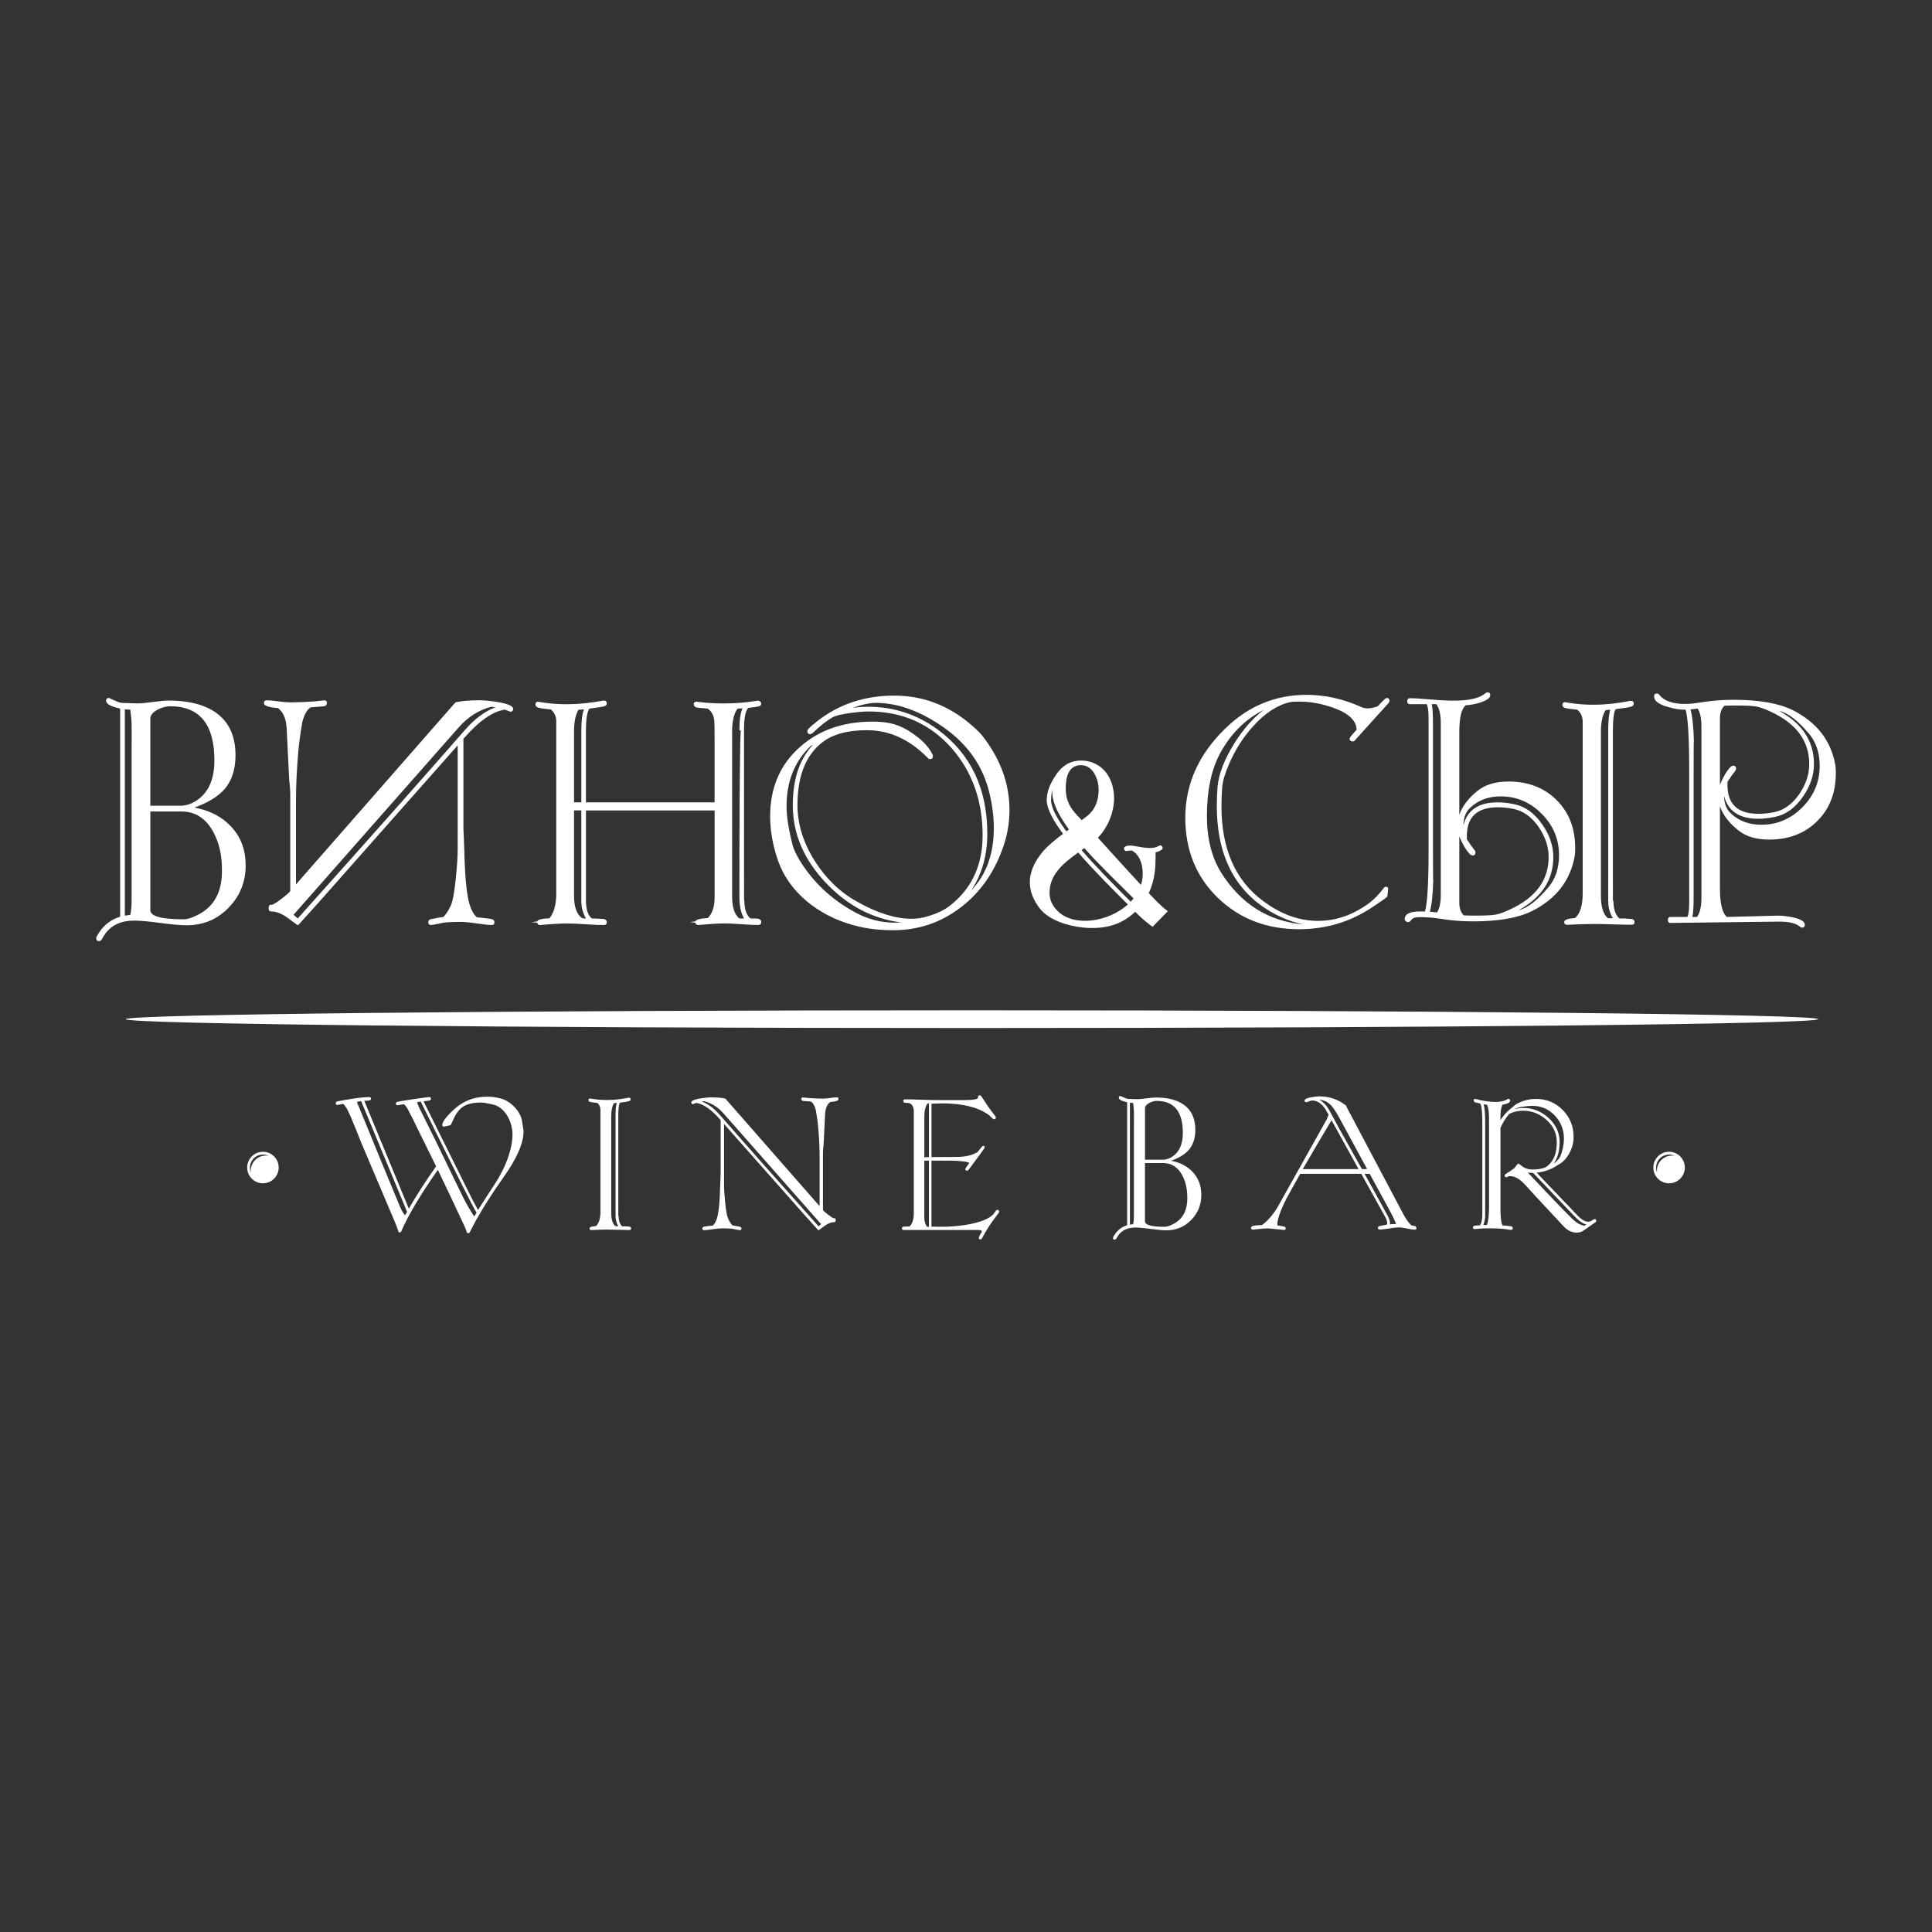 <?xml version="1.0" encoding="UTF-8"?> <svg xmlns="http://www.w3.org/2000/svg" xmlns:xlink="http://www.w3.org/1999/xlink" version="1.1" id="Слой_1" x="0px" y="0px" viewBox="0 0 1000 1000" style="enable-background:new 0 0 1000 1000;" xml:space="preserve"><rect x="0" y="0" width="1000" height="1000" fill="#333333" stroke="none"/> <style type="text/css"> .st0{fill-rule:evenodd;clip-rule:evenodd;fill:#FFFFFF;} .st1{fill:#FFFFFF;} </style> <g> <path class="st1" d="M67.44,367.32l-2.83-0.14v106.75l2.83-0.41c0.45-1.89,0.67-4.36,0.67-7.41v-65.1c0-1.71,0-6.06,0-13.07 c0.09-5.39,0.09-9.75,0-13.07C68.11,373.16,67.89,370.64,67.44,367.32 M93.86,420.02H77.82v51.09c0,3.14,5.75,4.72,17.25,4.72 c1.89,0,4.31-0.76,7.28-2.29c8.27-4.13,12.44-11.55,12.53-22.24v-0.67c0.09-7.73-1.44-14.47-4.58-20.22 C106.44,423.48,100.96,420.02,93.86,420.02z M88.06,365.56c-2.07,0-4.22,0.58-6.47,1.75c-2.52,1.35-3.78,2.92-3.78,4.72v45.02h15.5 c2.61,0,5.12-0.72,7.55-2.16c6.74-3.95,10.11-11.05,10.11-21.3C110.98,374.91,103.34,365.56,88.06,365.56z M100.6,418 c8,1.44,14.42,4.81,19.28,10.11c4.85,5.3,7.28,11.91,7.28,19.81c0,8.54-2.94,15.84-8.83,21.9c-5.88,6.06-13.14,9.1-21.77,9.1 c-3.06,0-7.59-0.4-13.61-1.21c-6.02-0.81-10.56-1.21-13.61-1.21c-6.56,0-11.5,2.25-14.83,6.74c-0.45,0.63-1.03,1.57-1.75,2.83 c-0.45,0.72-0.94,1.08-1.48,1.08c-0.99,0-1.48-0.54-1.48-1.62c0-0.45,0.49-1.39,1.48-2.83c2.61-4.04,6.25-6.78,10.92-8.22v-107.7 c-4.85-1.08-7.28-2.42-7.28-4.04c0-0.99,0.5-1.48,1.48-1.48c0.09,0,1.03,0.43,2.83,1.28c1.8,0.85,3.17,1.28,4.11,1.28 c0.94,0,2.27,0.05,3.98,0.14c1.71,0.09,2.96,0.13,3.77,0.13c1.8,0,4.49-0.25,8.09-0.74c3.6-0.49,6.33-0.74,8.22-0.74 c10.24,0,18.33,2.07,24.26,6.2c6.83,4.76,10.24,12.13,10.24,22.1c0,7.19-1.84,12.99-5.53,17.39 C112.95,412.24,107.7,415.48,100.6,418z"></path> <path class="st1" d="M254.29,365.83l2.16,0.27c-5.46,2-10.74,5.93-15.84,11.79c-21.5,24.6-50.32,57.11-86.49,97.5l-2.18-1.91 l85.5-97C242.29,371,247.91,367.45,254.29,365.83 M239.86,382.41c7.95-9.16,15.1-14.2,21.46-15.1c1.98,0.72,2.9,1.08,2.81,1.08 c0.99,0,1.48-0.49,1.48-1.48c0-1.44-2.61-2.6-7.82-3.5c-3.78-0.63-7.01-0.95-9.7-0.95c-4.85,0-8.81,0.32-11.86,0.95 c-0.36,0.09-0.72,0.36-1.08,0.81l-81.95,93.54v-43.47c0-7.46,0.4-15.93,1.21-25.36c0.27-3.41,0.94-8.42,2.02-14.98 c0.99-4.07,2.47-6.67,4.45-7.84c2.16-0.18,4.49-0.36,7.01-0.54c0.9-0.36,1.35-0.94,1.35-1.75c0-0.9-0.54-1.35-1.62-1.35 c0.72,0-1.03,0.2-5.26,0.61c-4.58,0.31-8.72,0.47-12.4,0.47c-1.35,0-3.35-0.18-6-0.54c-2.65-0.36-4.61-0.54-5.86-0.54 c-0.99,0-1.48,0.5-1.48,1.48c0,1.35,2.43,2.2,7.28,2.56c2.7,2.07,4.18,5.46,4.45,10.22c0.27,6.02,0.72,14.99,1.35,26.94 c0.36,3.03,0.54,5.41,0.54,7.12v50.48c-0.63,0.81-2.18,2.16-4.65,4.04c-2.47,1.89-4.16,2.92-5.06,3.1 c-0.09-0.09-0.22-0.13-0.4-0.13c-0.72,0-1.08,0.67-1.08,2.02c0,0.99,0.49,1.48,1.48,1.48c2.61,0,5.48,1.17,8.65,3.51 c3.15,2.34,4.72,3.5,4.72,3.5c0.45,0,0.9-0.31,1.35-0.94c2.16-2.43,5.39-6,9.7-10.76l71.95-81.3v53.31c0,3.98-0.31,9.01-0.94,15.12 c-0.72,7.39-1.57,12.15-2.56,14.31c-1.17,2.61-2.47,4.65-3.91,6.09c-1.53,0.18-3.78,0.59-6.74,1.21c-0.72,0.27-1.08,0.76-1.08,1.48 c0,0.99,0.5,1.48,1.48,1.48c0.36,0,1.41-0.18,3.17-0.54c1.75-0.36,2.85-0.58,3.3-0.67c2.34-0.27,5.21-0.41,8.63-0.41 c1.98,0,4.85,0.27,8.63,0.81c3.77,0.54,6.29,0.81,7.55,0.81c0.99,0,1.48-0.49,1.48-1.48c0-0.72-0.38-1.21-1.15-1.48 c-0.76-0.27-3.44-0.63-8.02-1.08c-2.16-1.98-3.68-5.44-4.58-10.38c-0.81-4.58-1.35-10.47-1.62-17.66 c-0.36-10.87-0.59-16.8-0.67-17.79v-0.4V382.41z"></path> <path class="st1" d="M300.9,419.48h-3.78v44.28c0,5.71,1.42,9.55,4.27,11.53l1.93,0.13c-1.62-2.72-2.43-5.77-2.43-9.21V419.48z M299.48,367.32c-1.57,2.52-2.36,6.29-2.36,11.32v36.66h3.78v-37.2c0-5.03,0.45-8.67,1.35-10.92 C301.28,367.27,300.36,367.32,299.48,367.32z M382.71,464.2c0-36.86,0.14-62.36,0.4-76.51c0-2.07,0.09-5.17,0.27-9.32v-0.41 l-0.67,0.14c0-5.3,0.54-9.12,1.62-11.46l-2.56,0.13c-1.89,2.52-2.83,6.49-2.83,11.91v85.23c0,5.68,1.26,9.53,3.78,11.5h2.43 C383.52,472.72,382.71,468.97,382.71,464.2z M385.14,466.11l0.13-0.27c0,4.74,1.08,7.93,3.21,9.57c1.03,0,2.11,0,3.23,0 c1.55,0.18,2.31,0.79,2.31,1.82c0,1.03-0.54,1.55-1.59,1.55c-1.89,0-4.74-0.13-8.58-0.41c-3.82-0.27-6.7-0.4-8.56-0.4 c-3.48,0-8.02,0.27-13.64,0.81h-0.27c-0.81,0-1.3-0.41-1.48-1.21l-2.81-0.27l2.83-0.4c0.27-0.9,2.42-1.48,6.47-1.75 c2.34-2.34,3.5-5.93,3.5-10.78v-44.88h-66.59v46.57c0,4.61,1.01,7.73,3.03,9.35c1.57,0,3.68,0.09,6.31,0.27 c0.97,0.27,1.44,0.83,1.44,1.64c0,0.99-0.54,1.48-1.6,1.48c-2.07,0-5.14-0.13-9.26-0.41c-4.09-0.27-7.16-0.4-9.23-0.4 c-3.93,0-8.69,0.27-14.31,0.81h-0.27c-0.72,0-1.17-0.41-1.35-1.21l-2.94-0.27l2.97-0.4c0.18-0.9,2.29-1.44,6.33-1.62 c2.34-2.87,3.5-7.19,3.5-12.94v-88.96c0-2.6-0.94-4.67-2.83-6.2c-3.86-0.36-6.15-0.72-6.87-1.08c-0.72-0.36-1.08-0.85-1.08-1.48 c0-0.99,0.5-1.48,1.48-1.48c-0.72,0,0.63,0.22,4.04,0.67c3.41,0.45,6.97,0.68,10.65,0.68c6.02,0,12.35-0.63,19-1.89h0.27 c0.99,0,1.48,0.5,1.48,1.48c0,0.72-0.45,1.21-1.35,1.48c-0.9,0.27-3.46,0.68-7.68,1.21c-1.17,1.8-1.75,5.57-1.75,11.32v37.2h66.59 v-32.22c0-5.21-0.04-8.45-0.13-9.7c-0.18-2.96-1.33-5.17-3.46-6.61c-3.55-0.27-5.55-0.49-6-0.67c-0.79-0.27-1.19-0.85-1.19-1.75 c0-0.81,0.59-1.21,1.75-1.21c-0.81,0,0.54,0.18,4.04,0.54c3.14,0.27,6.38,0.41,9.7,0.41c6.2,0,12.13-0.49,17.79-1.48 c1.08,0.27,1.62,0.76,1.62,1.48c0,0.72-0.34,1.19-1.01,1.42c-0.67,0.23-2.54,0.52-5.59,0.88c-1.53,1.26-2.29,5.17-2.29,11.73v70.76 C385.14,459.64,385.14,465.4,385.14,466.11z"></path> <path class="st1" d="M410.35,416.78c0-13.48,3.5-23.95,10.52-31.41c-0.81,0.45-1.35,0.81-1.62,1.08 c-8.09,7.91-12.13,18.2-12.13,30.87c0,5.3,1.08,12.13,3.23,20.49c0.54,1.89,1.71,4.36,3.5,7.42c7.01,11.41,16.58,20.4,28.71,26.96 c6.47,3.59,13.39,5.39,20.76,5.39c0.99,0,2.02-0.04,3.1-0.13c-14.83-1.89-27.81-8.72-38.95-20.49 C416.05,444.91,410.35,431.52,410.35,416.78 M453.34,363.81c-3.23,0-7.23,0.85-12,2.56c2.69-0.36,5.44-0.54,8.22-0.54 c13.03,0,24.94,3.91,35.72,11.73c17.16,12.58,25.75,30.6,25.75,54.05c0,11.05-2.74,20.76-8.22,29.11 c7.73-8,11.59-18.74,11.59-32.21c0-5.57-0.72-11.41-2.16-17.52c-3.24-14.29-11.37-25.92-24.4-34.91 C475.99,367.9,464.49,363.81,453.34,363.81z M462.37,481.48c-6.2,0-11.73-0.54-16.58-1.62c-9.79-2.07-18.51-5.98-26.15-11.73 c-8.18-6.29-13.84-13.88-16.98-22.78c-2.69-7.82-4.04-15.41-4.04-22.78c0-14.92,5.17-26.91,15.5-35.99 c9.88-8.72,22.37-13.07,37.47-13.07c5.3,0,9.7,0.68,13.21,2.02c3.51,1.35,6.99,3.41,10.45,6.2c3.46,2.79,5.95,5.75,7.48,8.9 c0.09,0.27,0.13,0.54,0.13,0.81c0,0.99-0.49,1.48-1.48,1.48c-0.45,0-0.81-0.18-1.08-0.54c-9.43-9.61-19.9-14.42-31.4-14.42 c-8.9,0-15.91,1.57-21.03,4.72c-10.07,6.38-15.1,17.75-15.1,34.1c0,9.79,3.01,19.45,9.03,28.98c5.84,9.17,13.16,16.17,21.97,21.03 c10.42,5.84,19.72,8.76,27.9,8.76c3.14,0,6.07-0.45,8.76-1.35c4.58-1.35,8.31-3.14,11.19-5.39c11.32-8.81,16.98-20.94,16.98-36.39 c0-17.79-5.3-32.8-15.9-45.02c-11.23-12.76-25.61-19.14-43.13-19.14c-2.42,0-5.62,0.27-9.57,0.81c-4.67,0.63-7.73,1.39-9.17,2.29 c-2.87,1.62-6.29,4.31-10.24,8.09c-0.45,0.36-0.85,0.54-1.21,0.54c-0.99,0-1.48-0.49-1.48-1.48c0-0.27,0.09-0.59,0.27-0.94 c0.63-0.81,2.2-2.2,4.72-4.18c11.23-8.89,24.58-13.34,40.03-13.34c16.26,0,30.69,6.11,43.27,18.33c1.53,1.44,3.33,3.68,5.39,6.74 c7.28,10.69,10.92,22.1,10.92,34.23c0,7.01-1.26,13.84-3.77,20.49c-4.58,12.49-11.77,22.46-21.57,29.92 C486.91,477.57,475.32,481.48,462.37,481.48z"></path> <path class="st1" d="M629.82,417.19c0-3.41,0.14-6.78,0.4-10.11c0.63-6.47,3.41-13.75,8.36-21.84c4.76-7.64,9.93-13.57,15.5-17.79 c-9.44,4.76-16.94,12.22-22.51,22.37c-4.58,8.45-6.87,19.32-6.87,32.62c0,11.68,2.51,21.52,7.55,29.52 c10.24,16.09,24.44,24.94,42.59,26.55c-8-1.62-15.55-5.03-22.65-10.24C637.28,457.13,629.82,440.1,629.82,417.19 M700.18,383.76 c-1.08,0-1.62-0.5-1.62-1.48c0-0.45,1.21-1.98,3.64-4.58c-0.18-4.76-4.18-8.54-12-11.32c-6.02-2.16-11.91-3.23-17.66-3.23 c-2.34,0-3.91,0.09-4.72,0.27c-6.56,1.44-12.94,5.57-19.14,12.4c-5.21,5.75-9.39,12.31-12.54,19.68 c-2.07,4.76-3.24,8.72-3.51,11.86c-0.27,3.14-0.4,6.47-0.4,9.97c0,22.02,7.14,38.32,21.43,48.93c9.17,6.92,18.69,10.38,28.58,10.38 c9.25,0,18.06-3.06,26.42-9.17c2.69-2.07,5.21-4.67,7.55-7.82c0.27-0.45,0.63-0.67,1.08-0.67c0.9,0,1.3,0.45,1.21,1.35l-0.4,3.64 c-0.09,0.36-2.65,2.2-7.68,5.53c-11.41,7.64-24.08,11.46-38.01,11.46c-16.89,0-30.93-5.44-42.12-16.31 c-11.19-10.87-16.78-24.67-16.78-41.38c0-17.61,7.05-33.16,21.16-46.64c11.77-11.32,25.66-16.98,41.65-16.98 c9.43,0,18.78,2.07,28.04,6.2c1.17,0.54,2.29,0.81,3.37,0.81c1.62,0,3.42-0.36,5.39-1.08c2.6-2.88,4.13-4.31,4.58-4.31 c0.99,0,1.48,0.5,1.48,1.48c0,0.36-0.14,0.72-0.4,1.08l-17.52,19.41C700.99,383.58,700.63,383.76,700.18,383.76z"></path> <path class="st1" d="M832.41,466.11v-87.74c0-5.21,0.36-8.9,1.08-11.05l-2.43,0.27c-1.62,2.51-2.43,6.29-2.43,11.32v84.78 c0,5.66,1.21,9.53,3.64,11.59h2.56C833.22,472.67,832.41,469.62,832.41,466.11 M834.84,466.38l0.27-0.27c0,4.49,1.06,7.59,3.14,9.3 c1.51-0.09,3.6,0,6.34,0.27c0.97,0.18,1.44,0.72,1.44,1.62c0,0.9-0.54,1.35-1.62,1.35c-2.07,0-5.19-0.07-9.37-0.2 c-4.18-0.13-7.3-0.2-9.37-0.2c-3.86,0-8.63,0.13-14.29,0.41h-0.27c-0.99,0-1.48-0.49-1.48-1.48c0-1.08,1.89-1.75,5.66-2.02 c2.6-2.31,3.91-6.58,3.91-12.76v-88.76c0-2.69-0.94-4.81-2.83-6.31c-3.68-0.36-5.88-0.7-6.6-1.01c-0.72-0.32-1.08-0.79-1.08-1.42 c0-0.99,0.49-1.48,1.48-1.48c-0.54,0,0.83,0.22,4.11,0.67c3.28,0.45,6.81,0.67,10.58,0.67c6.02,0,12.36-0.67,19-2.02h0.27 c0.99,0,1.48,0.5,1.48,1.48c0,0.72-0.45,1.24-1.35,1.55c-0.9,0.32-3.55,0.74-7.95,1.28c-0.99,1.44-1.48,5.21-1.48,11.32v70.76 C834.84,459.91,834.84,465.67,834.84,466.38z"></path> <path class="st1" d="M878.65,366.77c-1.26,0.18-2.47,0.32-3.64,0.41c0.99,3.68,1.57,9.17,1.75,16.44 c-0.09-0.72-0.14,4.94-0.14,16.98v63.35c0,5.48-0.22,9.03-0.67,10.65h2.42c1.53-2.15,2.29-5.39,2.29-9.71v-88.55 C880.67,371.76,879.99,368.57,878.65,366.77 M898.03,365.16c-1.89,0-3.73,0.05-5.5,0.14c-1.53,1.53-2.29,3.68-2.29,6.47 c0,0.18,0,0.49,0,0.94c0,0.45,0,0.76,0,0.94c0,0.18,0,3.91,0,11.19v21.43c0.54-1.53,1.48-3.46,2.83-5.79 c1.71-2.79,3.06-4.18,4.04-4.18c0.99,0,1.48,0.54,1.48,1.62c0,0.36-0.14,0.72-0.41,1.08c-0.99,1.17-2.34,3.05-4.04,5.66v1.21 c-0.18,10.24,5.17,15.36,16.04,15.36c2.61,0,5.26-0.27,7.95-0.81c5.12-0.99,9.52-4.13,13.21-9.43c3.41-5.03,5.12-10.2,5.12-15.5 c0-11.86-6.54-20.85-19.61-26.96c-3.23-1.53-5.8-2.47-7.66-2.83C907.31,365.34,903.58,365.16,898.03,365.16z M910.05,423.79 c-9.71,0-15.59-3.91-17.66-11.73c0,2.79,0.67,5.21,2.02,7.28c0.36,0.54,1.08,1.3,2.16,2.29c4.04,3.5,9.08,5.26,15.1,5.26 c8.18,0,15.25-3.01,21.23-9.03c5.98-6.02,8.97-13.16,8.97-21.43c0-6.56-1.75-12-5.26-16.31c-5.93-7.1-11.14-11.14-15.64-12.13 c11.95,6.56,17.93,15.73,17.93,27.5c0,5.84-1.93,11.5-5.79,16.98c-4.05,5.84-8.9,9.3-14.56,10.38 C915.58,423.48,912.75,423.79,910.05,423.79z M915.71,434.57c-6.65,0-11.95-1.57-15.9-4.72c-4.85-3.86-8.04-8.04-9.57-12.53v42.53 c0,7.86,1.21,12.78,3.64,14.76l26.42-0.67c2.34,0,4.99,0.32,7.95,0.94c3.95,0.9,5.93,2.16,5.93,3.77c0,0.99-0.49,1.48-1.48,1.48 c-0.36,0-0.72-0.18-1.08-0.54c-2.25-1.8-6.02-2.65-11.32-2.56l-55.4,0.68c-1.08,0.09-1.62-0.43-1.62-1.55 c0-1.03,0.49-1.55,1.48-1.55h8.63c0.63-1.35,0.94-3.73,0.94-7.14V399.4c0-17.52-0.63-28.22-1.89-32.08 c-2.79,0.09-5.93-0.41-9.43-1.48c-4.58-1.35-6.87-3.14-6.87-5.39c0-0.99,0.49-1.48,1.48-1.48c0.54,0,0.99,0.27,1.35,0.81 c2.52,3.05,6.87,4.58,13.07,4.58c2.25,0,4.76-0.22,7.55-0.67c5.84-0.99,11.72-1.48,17.66-1.48c13.3,0,23.54,1.8,30.73,5.39 c12.4,6.29,19.72,15.72,21.97,28.31c0.18,0.99,0.27,2.42,0.27,4.31c0,10.15-3.21,18.42-9.64,24.8 C934.15,431.38,925.87,434.57,915.71,434.57z"></path> <path class="st1" d="M743.74,472.31c-1.26-0.18-2.47-0.32-3.64-0.41c0.99-3.68,1.57-9.16,1.75-16.44 c-0.09,0.72-0.14-4.94-0.14-16.98v-63.35c0-5.48-0.23-9.03-0.67-10.65h2.42c1.53,2.16,2.29,5.39,2.29,9.7v88.56 C745.76,467.32,745.09,470.51,743.74,472.31 M763.13,473.93c-1.89,0-3.73-0.05-5.5-0.14c-1.53-1.53-2.29-3.68-2.29-6.47 c0-0.18,0-0.49,0-0.94c0-0.45,0-0.76,0-0.94s0-3.91,0-11.19v-21.43c0.54,1.53,1.48,3.46,2.83,5.79c1.71,2.79,3.05,4.18,4.04,4.18 c0.99,0,1.48-0.54,1.48-1.62c0-0.36-0.14-0.72-0.4-1.08c-0.99-1.17-2.34-3.05-4.04-5.66v-1.21c-0.18-10.24,5.17-15.37,16.04-15.37 c2.61,0,5.26,0.27,7.95,0.81c5.12,0.99,9.52,4.13,13.21,9.44c3.41,5.03,5.12,10.2,5.12,15.5c0,11.86-6.54,20.85-19.61,26.96 c-3.23,1.53-5.79,2.47-7.66,2.83C772.41,473.75,768.68,473.93,763.13,473.93z M775.15,415.3c-9.7,0-15.59,3.91-17.66,11.73 c0-2.79,0.68-5.21,2.02-7.28c0.36-0.54,1.08-1.3,2.15-2.29c4.04-3.51,9.08-5.26,15.1-5.26c8.18,0,15.25,3.01,21.23,9.03 c5.98,6.02,8.96,13.16,8.96,21.43c0,6.56-1.75,12-5.26,16.31c-5.93,7.1-11.14,11.14-15.63,12.13c11.95-6.56,17.93-15.72,17.93-27.5 c0-5.84-1.93-11.5-5.8-16.98c-4.04-5.84-8.89-9.3-14.55-10.38C780.68,415.61,777.84,415.3,775.15,415.3z M780.81,404.51 c-6.65,0-11.95,1.57-15.9,4.72c-4.85,3.86-8.04,8.04-9.57,12.54v-42.53c0-7.86,0.98-12.26,3.4-14.24 c2.76,0.07,12.62-1.89,12.62-5.19c0-0.99-0.5-1.48-1.48-1.48c-0.36,0-0.69,0.22-1.08,0.54c-8,6.62-28.86,2.56-38.8,2.52 c-1.08,0-1.62,0.43-1.62,1.55c0,1.03,0.49,1.55,1.48,1.55h8.63c0.63,1.35,0.94,3.73,0.94,7.14v68.07c0,17.52-0.63,28.21-1.89,32.08 c-3.13-0.1-10.4-0.32-10.47,3.77c-0.02,0.99,0.65,1.6,1.63,1.72c0.8,0.09,1.34-0.5,1.63-0.95c1.16-1.78,3.39-1.67,6.81-1.57 c2.24,0.06,4.76,0.22,7.55,0.67c5.84,0.99,11.73,1.48,17.66,1.48c13.3,0,23.54-1.8,30.73-5.39c12.4-6.29,19.72-15.73,21.97-28.31 c0.18-0.99,0.27-2.42,0.27-4.31c0-10.15-3.21-18.42-9.64-24.8C799.25,407.71,790.96,404.51,780.81,404.51z"></path> <path class="st1" d="M553.3,429.32l-1.33,0.97c-4.77-6.46-7.94-12.22-7.94-16.16c0-1.82,0.22-3.6,0.68-5.35c0,0.75-0.05,1.5,0,2.25 C545.07,416.38,548.41,422.68,553.3,429.32 M559.48,396.05c6.69-0.03,9.17,8.01,9.17,12.61c0,5.95-1.94,10.49-5.84,13.62 c-0.89,0.72-1.87,1.47-2.91,2.24c-0.81-0.87-1.63-1.73-2.44-2.59c-3.44-3.63-5.84-7.67-5.84-13.62 C551.62,402.74,552.78,396.07,559.48,396.05z M568.27,433.61c5.88-6.13,8.43-14.36,8.38-20.43c-0.09-12.32-7.75-19.54-17.05-19.51 c-7.86,0.03-11.83,4.91-14.99,10.6c-1.88,3.38-2.82,6.7-2.82,9.95c0,4.38,3.38,10.54,8.44,17.36c-4.04,3.03-7.89,6.16-10.39,9.12 c-4.77,5.63-6.81,11.11-6.81,15.87c0,4.64,1.7,9.19,5.14,13.62c4.57,5.9,14.09,9.02,22.05,9.86c9.97,1.06,19.57-0.62,27.35-8.11 c2.53,2.55,4.9,4.75,9,7.8l7.9-8.13c-3.55-2.5-6.87-6.2-9.88-9.34c1.08-2.26,1.97-4.77,2.53-7.54c1.06-5.19,0.99-8.38,1.01-13.55 c1.12-0.28,2.13-0.71,3.06-1.3c0.68-0.43,0.78-1.02,0.31-1.76c-0.43-0.68-1.11-0.72-2.02-0.14c-1.72,1.09-4.87,1.23-9.49,0.39 c-4.6-0.84-6.26-1.01-7.66-0.11c-0.66,0.42-0.77,1.01-0.29,1.75c0.28,0.43,0.76,0.57,1.47,0.43c0.69-0.14,0.55-0.08,2.3-0.24 c1.4,0.76,2.55,1.85,3.46,3.27c1.18,1.85,1.94,4.26,2.16,7.23c0.19,2.59-0.12,5.05-0.85,7.34 C582.94,449.89,575.56,441.61,568.27,433.61z M559.81,440l1.42-1.02c8.11,9.13,17.77,18.31,25.51,26.05 c-0.47,0.58-0.96,1.15-1.48,1.69C577.94,459.44,568.06,449.55,559.81,440z M547.65,471.76c-2.48-2.35-4.4-5.4-4.4-9.65 c0-9.45,7.04-15.24,14.82-20.86c8.34,9.62,18.28,19.49,25.71,26.9C573.69,477.2,556.26,479.91,547.65,471.76z"></path> <path class="st1" d="M186.93,569.94l-1.99,0.32c-0.05,0.11-0.08,0.27-0.08,0.47c0,0.21,0.31,0.94,0.92,2.2 c1.15,2.76,2.85,6.88,5.07,12.36c3.5,8.65,8.84,21.61,16,38.86c0.95,2.23,1.88,3.88,2.79,4.94l1.04-1.91L186.93,569.94z M217.75,570.15l-1.83,0.32c0.11,0.64,0.37,1.41,0.8,2.31c2.02,4.03,5.02,10.09,9,18.16c2.18,4.57,5.47,11.36,9.88,20.39 c2.39,4.88,3.93,8.02,4.62,9.4c1.91,3.66,3.66,6.64,5.26,8.92l1.19-1.99c-0.37-0.53-1.12-1.86-2.23-3.98 c-2.39-4.51-6.58-12.85-12.58-25.01L217.75,570.15z M241.51,637.37c-0.48-1.42-1.67-4.1-3.58-8.02 c-2.48-5.32-6.24-13.27-11.3-23.85c-9.15,13.06-15.45,23.67-18.9,31.79c-0.21,0.42-0.45,0.64-0.72,0.64 c-0.16,0-0.34-0.03-0.56-0.08l-0.48-1.12c-0.05-0.64-2.08-5.57-6.07-14.81l-12.72-30c-1.21-3.09-3.08-7.69-5.6-13.8 c-0.69-1.54-1.25-2.73-1.67-3.58c-0.85-1.59-1.62-2.65-2.31-3.18c-1.96,0.37-2.92,0.56-2.87,0.56c-0.64,0-0.96-0.29-0.96-0.88 c0-0.48,0.23-0.78,0.68-0.92c0.45-0.13,2.24-0.46,5.38-1c5.04-0.85,8.81-1.27,11.31-1.27c0.58,0,0.88,0.29,0.88,0.88 c0,0.52-0.48,0.84-1.42,0.94c-0.69,0.05-1.37,0.08-2.06,0.08l23.07,55.84c3.66-6.42,8.37-13.74,14.12-21.91l-9.66-19.58 c-1.06-2.34-2.71-5.63-4.94-9.87c-0.74-1.38-1.46-2.29-2.15-2.71c-2.07,0.37-3.08,0.56-3.03,0.56c-0.69,0-1.04-0.24-1.04-0.72 c0-0.53,0.22-0.88,0.68-1.04c0.45-0.16,3.17-0.61,8.16-1.35c4.99-0.74,7.78-1.11,8.36-1.11c0.64,0,0.95,0.27,0.95,0.8 c0,0.53-0.27,0.85-0.8,0.96c-0.69,0.11-1.7,0.24-3.03,0.4l23.89,48.1c0.9,1.81,2.34,4.54,4.3,8.2c0.43-0.74,3.37-5.31,8.84-13.7 c2.49-3.82,4.56-7.86,6.21-12.1c1.86-4.99,2.79-9.4,2.79-13.22c0-3.03-0.69-5.92-2.07-8.68c-1.54-2.97-3.58-5.07-6.13-6.29 c-0.69-0.32-1.99-0.68-3.9-1.07c-1.91-0.4-3.32-0.6-4.22-0.6c-4.25,0-7.49,0.82-9.72,2.47c-1.91,1.43-3.56,3.8-4.94,7.09 c-0.16,0.37-0.4,0.9-0.72,1.59c-0.16,0.37-0.37,0.58-0.64,0.64c-2.02,0.48-3.05,0.72-3.1,0.72c-0.59,0-0.88-0.29-0.88-0.88 c0-1.33,1.27-3.29,3.82-5.89c2.07-2.12,3.93-3.72,5.58-4.78c4.04-2.66,8.66-3.98,13.86-3.98c2.28,0,4.59,0.3,6.93,0.92 c2.34,0.61,4.5,1.86,6.49,3.74c1.99,1.89,3.38,3.94,4.18,6.17c0.21,0.64,0.48,2.07,0.8,4.3c0.27,1.54,0.4,2.47,0.4,2.79 c0,6.27-3.66,14.49-11.01,24.69c-5.32,7.49-10.03,14.92-14.12,22.3c-0.59,1.17-1.5,2.92-2.72,5.26c-0.16,0.32-0.43,0.48-0.8,0.48 C241.8,638.25,241.51,637.96,241.51,637.37z"></path> <path class="st1" d="M318.6,629.25V577.4c0-3.08,0.21-5.26,0.64-6.53l-1.43,0.16c-0.96,1.49-1.43,3.72-1.43,6.69v50.1 c0,3.34,0.72,5.63,2.15,6.85h1.51C319.08,633.12,318.6,631.32,318.6,629.25 M320.04,629.41l0.16-0.16c0,2.65,0.62,4.48,1.86,5.5 c0.89-0.05,2.12,0,3.74,0.16c0.57,0.11,0.85,0.43,0.85,0.96s-0.32,0.8-0.96,0.8c-1.22,0-3.07-0.04-5.54-0.12 c-2.47-0.08-4.31-0.12-5.53-0.12c-2.28,0-5.1,0.08-8.44,0.24h-0.16c-0.59,0-0.88-0.29-0.88-0.87c0-0.64,1.12-1.04,3.34-1.2 c1.54-1.37,2.31-3.89,2.31-7.54V574.6c0-1.59-0.56-2.84-1.67-3.73c-2.18-0.21-3.48-0.41-3.9-0.6c-0.43-0.19-0.64-0.46-0.64-0.83 c0-0.59,0.29-0.88,0.88-0.88c-0.32,0,0.49,0.13,2.43,0.4c1.94,0.26,4.02,0.4,6.25,0.4c3.56,0,7.3-0.4,11.23-1.19h0.16 c0.58,0,0.88,0.29,0.88,0.88c0,0.42-0.27,0.73-0.8,0.92c-0.53,0.18-2.1,0.44-4.7,0.76c-0.59,0.85-0.88,3.08-0.88,6.69v41.81 C320.04,625.58,320.04,628.98,320.04,629.41z"></path> <path class="st1" d="M364.51,569.99l-1.27,0.16c3.22,1.18,6.34,3.51,9.36,6.97c12.7,14.53,29.73,33.74,51.1,57.61l1.29-1.13 l-50.52-57.32C371.59,573.05,368.28,570.95,364.51,569.99 M373.03,579.79c-4.7-5.42-8.92-8.39-12.68-8.92 c-1.17,0.42-1.71,0.64-1.66,0.64c-0.58,0-0.88-0.29-0.88-0.88c0-0.85,1.54-1.54,4.62-2.07c2.23-0.37,4.14-0.56,5.73-0.56 c2.87,0,5.2,0.18,7.01,0.56c0.21,0.05,0.42,0.21,0.64,0.48l48.42,55.27v-25.69c0-4.4-0.24-9.41-0.72-14.99 c-0.16-2.02-0.56-4.98-1.2-8.85c-0.58-2.4-1.46-3.94-2.63-4.63c-1.27-0.11-2.66-0.21-4.14-0.32c-0.53-0.21-0.8-0.56-0.8-1.03 c0-0.53,0.32-0.8,0.96-0.8c-0.42,0,0.61,0.12,3.11,0.36c2.71,0.18,5.15,0.28,7.33,0.28c0.79,0,1.98-0.11,3.54-0.32 c1.56-0.21,2.72-0.32,3.46-0.32c0.58,0,0.88,0.29,0.88,0.88c0,0.8-1.43,1.3-4.3,1.51c-1.59,1.22-2.47,3.23-2.63,6.04 c-0.16,3.56-0.43,8.85-0.8,15.92c-0.21,1.79-0.32,3.2-0.32,4.21v29.83c0.37,0.48,1.29,1.27,2.75,2.39 c1.46,1.12,2.46,1.73,2.99,1.83c0.05-0.05,0.13-0.08,0.24-0.08c0.43,0,0.64,0.4,0.64,1.19c0,0.58-0.29,0.88-0.88,0.88 c-1.54,0-3.24,0.69-5.11,2.07c-1.86,1.38-2.79,2.07-2.79,2.07c-0.27,0-0.53-0.19-0.79-0.56c-1.27-1.43-3.19-3.54-5.74-6.36 l-42.51-48.04v31.5c0,2.35,0.18,5.32,0.56,8.93c0.43,4.37,0.93,7.18,1.51,8.46c0.69,1.54,1.46,2.75,2.31,3.6 c0.9,0.1,2.23,0.35,3.98,0.72c0.42,0.16,0.64,0.45,0.64,0.88c0,0.58-0.29,0.87-0.88,0.87c-0.21,0-0.84-0.11-1.87-0.32 c-1.04-0.22-1.69-0.35-1.95-0.4c-1.38-0.16-3.08-0.24-5.1-0.24c-1.17,0-2.87,0.16-5.1,0.48c-2.23,0.32-3.72,0.48-4.46,0.48 c-0.58,0-0.88-0.29-0.88-0.87c0-0.43,0.23-0.72,0.68-0.88c0.45-0.16,2.03-0.37,4.74-0.64c1.27-1.17,2.18-3.21,2.71-6.13 c0.48-2.71,0.8-6.18,0.95-10.43c0.21-6.43,0.35-9.93,0.4-10.51v-0.24V579.79z"></path> <path class="st1" d="M478.42,600.74v29.35c0,2.09,0.48,3.72,1.43,4.9h0.96v-34.25H478.42z M480.18,571.11 c-1.17,1.39-1.75,3.77-1.75,7.13v20.75l2.39-0.08v-27.79H480.18z M507.49,641.51c-0.58,0-0.88-0.28-0.88-0.85 c0-0.36,0.56-1.46,1.67-3.32c-0.27-0.46-0.82-0.69-1.67-0.69h-27.79c-1.22,0-3.07,0-5.54,0c-2.47,0-4.32,0-5.54,0 c-0.59,0-0.88-0.26-0.88-0.8s0.27-0.85,0.79-0.96c0.11,0,1.17-0.03,3.19-0.08c1.43-1.49,2.15-3.82,2.15-7.01v-52.57 c0-2.18-0.8-3.61-2.39-4.3c-0.64,0-1.25-0.03-1.83-0.08c-0.85-0.11-1.27-0.42-1.27-0.96c0-0.58,0.32-0.88,0.95-0.88 c1.91,0,4.75,0.07,8.52,0.2c3.77,0.13,6.61,0.2,8.52,0.2c1.43,0,3.61,0,6.53,0c2.92,0,5.1,0,6.53,0c5.15,0,7.7-0.41,7.65-1.24 c0-0.05,0-0.13,0-0.22c0-0.68,0.29-1.01,0.88-1.01c0.32,0,0.59,0.13,0.8,0.4c0.85,1.27,2.04,3.08,3.58,5.42 c0.8,1.17,2.04,2.84,3.74,5.02c0.16,0.21,0.24,0.42,0.24,0.64c0,0.59-0.29,0.88-0.88,0.88c-0.27,0-0.5-0.11-0.72-0.32 c-1.01-1.01-1.87-1.75-2.56-2.23c-5.43-3.77-13.38-5.65-23.87-5.65c-0.64,0-1.51,0.03-2.64,0.08c-1.27,0.05-2.15,0.08-2.63,0.08 v27.64c4.83-0.05,9.24-0.08,13.22-0.08c4.3,0,7.86-0.85,10.67-2.55c1.59-2.12,2.52-3.19,2.79-3.19c0.58,0,0.88,0.29,0.88,0.88 c0,0.21-2.81,4.09-8.44,11.63c-0.16,0.21-0.4,0.32-0.72,0.32c-0.58,0-0.88-0.27-0.88-0.79c0-0.27,0.69-1.33,2.07-3.19 c-1.01-0.69-4.31-1.09-9.92-1.19c-3.25,0-6.48,0-9.68,0v34.16c3.19,0.05,4.94,0.08,5.26,0.08c4.94,0,9.69-0.44,14.26-1.3 c6.32-1.18,10.54-2.97,12.66-5.35c0.27-0.38,0.57-0.82,0.92-1.34c0.34-0.52,0.67-0.77,0.99-0.77c0.64,0,0.95,0.32,0.95,0.96 c0,0.27-0.48,1.01-1.43,2.23c-2.6,3.24-5.1,7.09-7.48,11.55C508.13,641.33,507.86,641.51,507.49,641.51z"></path> <path class="st1" d="M586.51,570.87l-1.67-0.08v63.08l1.67-0.24c0.27-1.12,0.4-2.58,0.4-4.38v-38.47c0-1.01,0-3.58,0-7.73 c0.05-3.19,0.05-5.76,0-7.72C586.91,574.32,586.78,572.83,586.51,570.87 M602.12,602.01h-9.48v30.18c0,1.86,3.4,2.79,10.19,2.79 c1.12,0,2.55-0.45,4.3-1.35c4.88-2.44,7.35-6.82,7.41-13.14v-0.4c0.05-4.57-0.85-8.55-2.71-11.95 C609.56,604.05,606.32,602.01,602.12,602.01z M598.7,569.83c-1.22,0-2.5,0.35-3.82,1.04c-1.49,0.79-2.23,1.73-2.23,2.79v26.6h9.16 c1.54,0,3.03-0.42,4.46-1.27c3.98-2.33,5.97-6.53,5.97-12.58C612.24,575.35,607.72,569.83,598.7,569.83z M606.11,600.82 c4.73,0.85,8.52,2.84,11.39,5.97c2.87,3.13,4.3,7.03,4.3,11.71c0,5.04-1.74,9.36-5.22,12.94c-3.48,3.58-7.76,5.37-12.86,5.37 c-1.8,0-4.49-0.24-8.04-0.72c-3.56-0.48-6.24-0.72-8.04-0.72c-3.88,0-6.8,1.33-8.76,3.98c-0.27,0.37-0.61,0.93-1.04,1.67 c-0.27,0.42-0.56,0.64-0.88,0.64c-0.59,0-0.88-0.32-0.88-0.96c0-0.27,0.29-0.82,0.88-1.67c1.54-2.39,3.69-4.01,6.45-4.86v-63.63 c-2.87-0.64-4.3-1.43-4.3-2.39c0-0.59,0.29-0.88,0.88-0.88c0.05,0,0.61,0.25,1.67,0.76c1.06,0.5,1.87,0.76,2.43,0.76 c0.56,0,1.34,0.03,2.35,0.08c1.01,0.05,1.75,0.08,2.23,0.08c1.06,0,2.65-0.15,4.78-0.44c2.12-0.29,3.74-0.44,4.86-0.44 c6.05,0,10.83,1.22,14.34,3.67c4.03,2.81,6.05,7.17,6.05,13.06c0,4.25-1.09,7.67-3.27,10.27 C613.41,597.42,610.3,599.33,606.11,600.82z"></path> <path class="st1" d="M708.94,607.58l-2.65-0.03c2.69,4.79,6.66,11.99,11.91,21.61c1.06,1.96,1.46,3.48,1.2,4.54 c1.06-0.11,2.12-0.16,3.19-0.16c-0.48-1.54-1.82-4.3-4-8.27L708.94,607.58z M689.2,579.82c-3.35,5.57-8.31,14-14.89,25.3h28.88 L689.2,579.82z M682.83,569.28c2.07,1.01,3.87,2.92,5.41,5.73c1.01,1.86,2.5,4.62,4.46,8.28c2.44,4.35,6.52,11.61,12.21,21.81h2.71 l-14.6-26.91c-1.54-2.76-2.87-4.75-3.98-5.97C687.23,570.31,685.16,569.33,682.83,569.28z M724.08,635.3 c-1.17,0-2.85,0.19-5.06,0.56c-2.2,0.37-3.84,0.56-4.9,0.56c-0.59,0-0.88-0.29-0.88-0.88c0-0.42,0.21-0.72,0.64-0.88 c0.43-0.16,1.67-0.4,3.74-0.72c0.27-0.16,0.4-0.48,0.4-0.96c0-0.74-0.34-1.78-1.05-3.1c-1.63-2.97-5.76-10.41-12.37-22.3h-31.65 c-3.93,7.06-6.28,11.28-7.02,12.66c-3.24,6.48-4.83,10.99-4.78,13.54v0.48c0.85,0.1,2.04,0.32,3.58,0.64 c0.48,0.11,0.72,0.4,0.72,0.88c0,0.58-0.29,0.87-0.88,0.87l-0.16-0.08c-5.2-0.53-7.96-0.79-8.28-0.79c-0.9,0-3.4,0.21-7.49,0.64 h-0.24c-0.59,0-0.88-0.29-0.88-0.88c0-0.42,0.28-0.74,0.84-0.95c0.56-0.21,2.22-0.4,4.98-0.56c3.29-2.55,6.13-5.97,8.52-10.27 l24.93-44.52c0.05-0.16,0.34-0.93,0.89-2.32l-0.73-1.18c-2.12-4.09-4.73-6.13-7.8-6.13c-0.32,0-0.84,0.14-1.55,0.44 c-0.72,0.29-1.21,0.44-1.47,0.44c-0.59,0-0.88-0.29-0.88-0.87c0-0.69,1.11-1.25,3.34-1.67c1.59-0.32,3.03-0.48,4.3-0.48 c5.15,0,9.69,1.54,13.62,4.62c0.27,0.16,0.4,0.4,0.4,0.72l29.39,55.51c1.22,2.34,2.58,4.28,4.06,5.82c0.8,0.16,1.57,0.34,2.31,0.56 c0.32,0.37,0.48,0.74,0.48,1.12c0,0.42-0.27,0.64-0.79,0.64c-0.85,0-2.2-0.19-4.06-0.56C726.45,635.49,725.04,635.3,724.08,635.3z"></path> <path class="st1" d="M769.67,571.83l-1.75-0.24c0.53,1.65,0.8,4.78,0.8,9.4v47.78c0,2.02-0.32,3.77-0.96,5.26h1.91 c0.69-2.02,1.04-5.1,1.04-9.24v-46.19C770.7,575.41,770.36,573.15,769.67,571.83 M793.56,607.11h-0.32c-0.85,0-1.67-0.08-2.47-0.24 c5.63,6,10.54,11.18,14.73,15.54c1.86,1.97,4.69,4.83,8.46,8.6c2.12,2.02,4.19,3.16,6.21,3.42l0.94-0.65 c-1.7-0.32-3.82-1.81-6.37-4.46L793.56,607.11z M793.08,572.38c-1.22,0-2.76,0.13-4.62,0.4c-2.34,0.37-3.82,0.79-4.46,1.27 c1.49-0.37,2.97-0.56,4.46-0.56c4.94,0,9.31,1.73,13.1,5.18c3.8,3.45,5.7,7.62,5.7,12.5c0,4.57-1.04,8.28-3.11,11.15 c0.85-0.58,1.69-1.35,2.51-2.31c0.82-0.95,1.53-2.65,2.11-5.1c0.48-2.02,0.72-3.85,0.72-5.5c0-4.67-1.58-8.68-4.74-12.03 C801.59,574.06,797.7,572.38,793.08,572.38z M784.64,571.59c3.34-1.86,6.8-2.79,10.35-2.79c5.47,0,10.09,1.91,13.86,5.73 c3.77,3.82,5.65,8.48,5.65,13.95c0,2.39-0.42,4.54-1.27,6.45c-1.27,3.08-3,5.42-5.19,7.01c-0.48,0.27-1.2,0.72-2.15,1.36 c-2.92,1.96-6.42,3.2-10.53,3.68l10.28,10.75c0,0,1.38,1.46,4.15,4.37c1.38,1.38,3.4,3.5,6.07,6.36c2.39,2.6,4.43,3.9,6.13,3.9 c0.74,0,1.42-0.22,2.03-0.68c0.61-0.45,1.08-0.68,1.39-0.68c0.53,0,0.8,0.29,0.8,0.87c0,0.32-0.11,0.56-0.32,0.72l-6.21,4.3 c-1.01,0.74-2.18,1.11-3.51,1.11c-2.55,0-4.83-1.09-6.85-3.26c-4.25-4.51-8.95-9.56-14.1-15.13c-1.33-1.49-3.34-3.69-6.05-6.61 c-2.71-2.92-5.31-4.33-7.8-4.22h-0.48l-0.72,0.48l-0.32,0.08c-0.69,0-1.04-0.27-1.04-0.8c0-0.32,0.13-0.59,0.4-0.8 c1.11-0.64,2.63-1.65,4.54-3.03c0.11-0.05,0.48-0.53,1.11-1.43c0.48-0.69,0.9-1.04,1.27-1.04c-0.11,0,0.53,0.52,1.91,1.55 c1.38,1.04,3.11,1.55,5.18,1.55c2.6,0,4.78-0.35,6.53-1.04c0.42-0.21,0.96-0.59,1.59-1.12c2.97-2.49,4.46-6.5,4.46-12.02 c0-4.46-1.76-8.28-5.3-11.47c-3.53-3.19-7.55-4.78-12.07-4.78c-2.6,0-4.99,0.53-7.17,1.59c-1.91,2.13-3.45,4.57-4.62,7.33V613 c0,1.43,0,3.64,0,6.61c0,2.92,0,5.1,0,6.53c0,3.98,0.34,6.69,1.04,8.12c1.11,0.05,2.63,0.21,4.54,0.48 c0.53,0.16,0.79,0.51,0.79,1.04c0,0.53-0.34,0.79-1.03,0.79c-0.43,0-1.04-0.08-1.83-0.24c-1.01-0.16-1.65-0.24-1.91-0.24 c-2.28-0.21-4.62-0.32-7.01-0.32c-1.75,0-3.48,0.05-5.18,0.16c-0.21,0-0.62,0.04-1.24,0.12c-0.61,0.08-1.08,0.12-1.39,0.12 c-0.69,0-1.04-0.24-1.04-0.72c0-0.48,0.27-0.82,0.8-1.04c0.16-0.05,1.14-0.13,2.95-0.24c0.74-1.22,1.11-3.08,1.11-5.58 c0-0.11,0-1.75,0-4.95v-42.74c0-5.42-0.37-8.67-1.11-9.73c-1.06-0.21-1.99-0.43-2.79-0.64c-0.37-0.32-0.56-0.66-0.56-1.04 c0-0.48,0.29-0.72,0.88-0.72c-0.21,0,0.66,0.22,2.63,0.68c2.92,0.61,5.52,0.92,7.8,0.92c2.6,0,4.65-0.48,6.13-1.42 c0.16-0.12,0.32-0.17,0.48-0.17c0.64,0,0.96,0.32,0.96,0.97c0,0.9-1.33,1.59-4,2.09c-0.68,1.38-1.02,3.3-1.02,5.77 c0,0.21,0,0.58,0,1.11c0,0.49,0,0.86,0,1.13c1.06-1.86,2.65-3.72,4.78-5.57C782.51,573.39,783.58,572.49,784.64,571.59z"></path> <path class="st0" d="M503.06,522.93c241.91,0,438.01,2.06,438.01,4.59c0,2.54-196.11,4.59-438.01,4.59 c-241.91,0-438.01-2.06-438.01-4.59C65.05,524.99,261.16,522.93,503.06,522.93"></path> <path class="st0" d="M136.09,597.6c-3.71,0-6.72,3.01-6.72,6.72c0,0.89,0.17,1.73,0.48,2.51c-0.03-0.3-0.05-0.61-0.05-0.92 c0-4.29,3.48-7.78,7.78-7.78c0.48,0,0.95,0.04,1.41,0.13C138.11,597.83,137.12,597.6,136.09,597.6 M136.09,596.16 c-4.5,0-8.16,3.65-8.16,8.16c0,4.5,3.66,8.16,8.16,8.16s8.16-3.65,8.16-8.16C144.25,599.81,140.59,596.16,136.09,596.16z"></path> <path class="st0" d="M863.91,597.6c-3.71,0-6.72,3.01-6.72,6.72c0,0.89,0.17,1.73,0.48,2.51c-0.04-0.3-0.05-0.61-0.05-0.92 c0-4.29,3.48-7.78,7.78-7.78c0.48,0,0.95,0.04,1.41,0.13C865.93,597.83,864.95,597.6,863.91,597.6 M863.91,596.16 c-4.51,0-8.16,3.65-8.16,8.16c0,4.5,3.65,8.16,8.16,8.16c4.5,0,8.16-3.65,8.16-8.16C872.07,599.81,868.42,596.16,863.91,596.16z"></path> </g> </svg> 